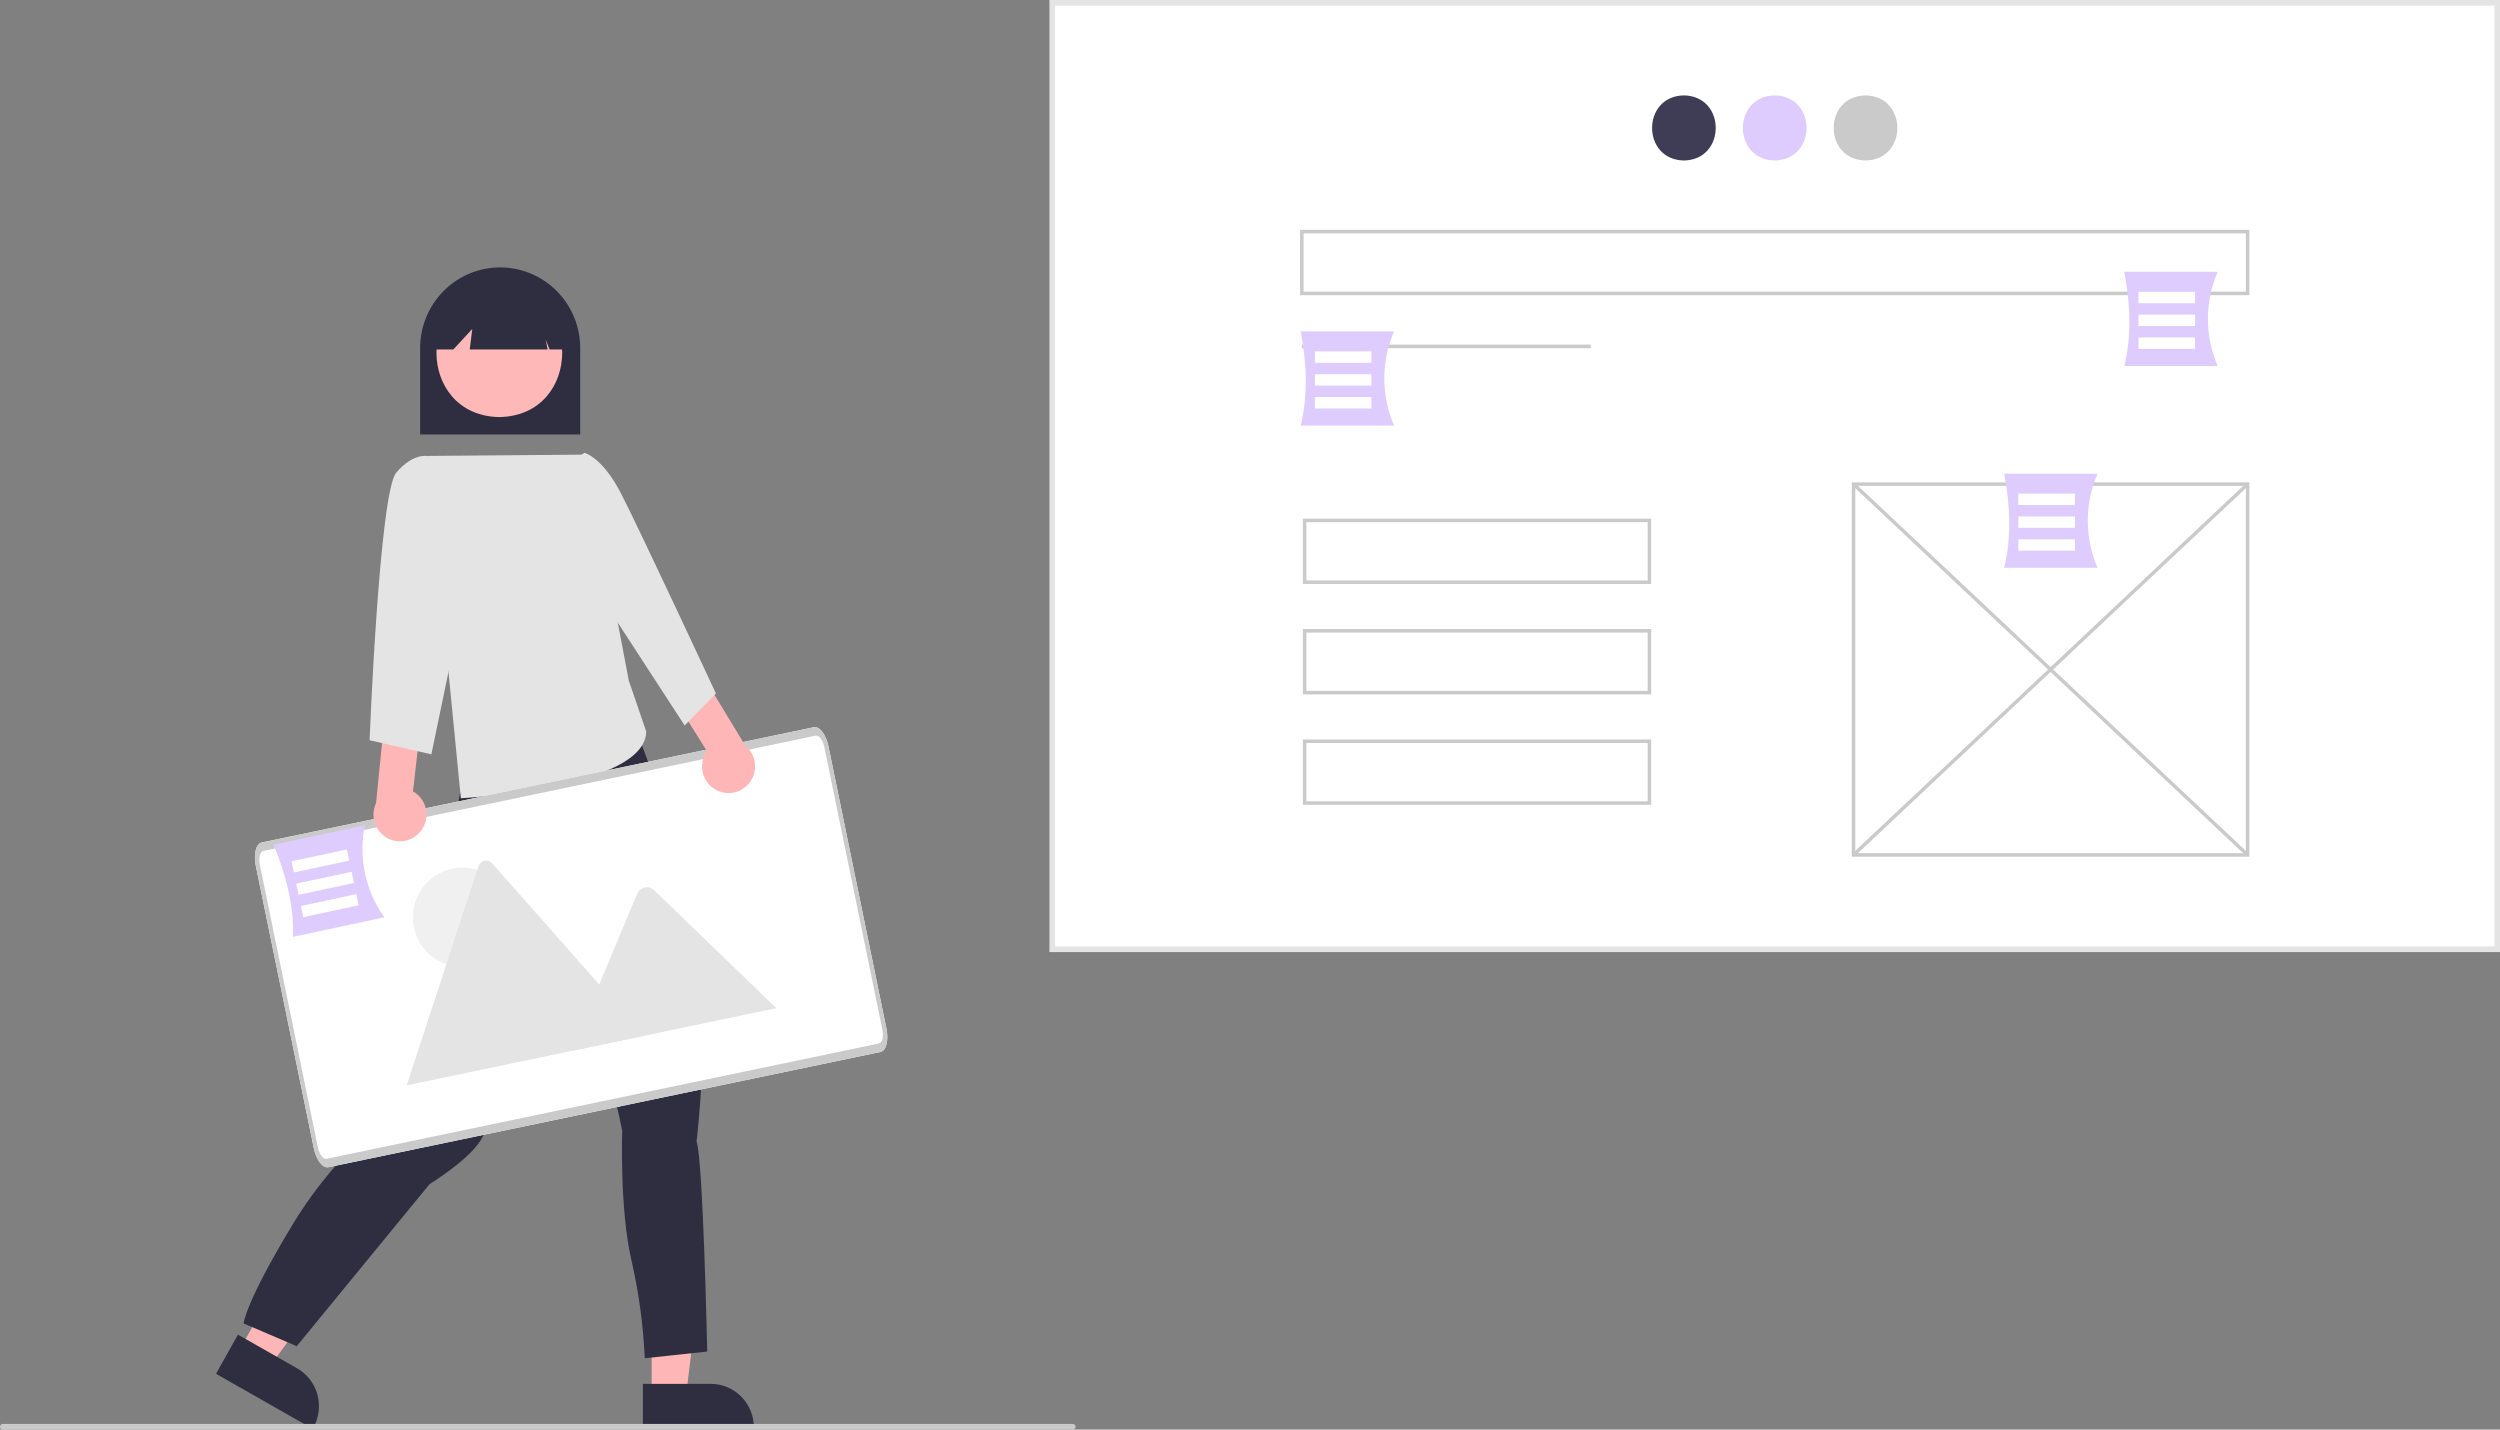 <?xml version="1.0" encoding="UTF-8"?> <svg xmlns="http://www.w3.org/2000/svg" width="348" height="199" viewBox="0 0 348 199" fill="none"><rect x="0" y="0" width="348" height="199" fill="#808080" stroke="none"/> <g clip-path="url(#clip0)"> <path d="M347.609 0.394H146.473V132.136H347.609V0.394Z" fill="white"></path> <path d="M348 132.53H146.082V0H348V132.53ZM146.863 131.742H347.218V0.788H146.863V131.742Z" fill="#E4E4E4"></path> <path d="M234.4 13.279C240.308 13.381 240.307 22.24 234.4 22.341C228.493 22.24 228.493 13.38 234.4 13.279Z" fill="#3F3D56"></path> <path d="M247.041 13.279C252.949 13.381 252.948 22.24 247.041 22.341C241.133 22.24 241.134 13.38 247.041 13.279Z" fill="#DECCFF"></path> <path d="M259.681 13.279C265.589 13.381 265.588 22.24 259.681 22.341C253.774 22.24 253.774 13.38 259.681 13.279Z" fill="#CACACA"></path> <path d="M221.442 47.972H181.214V48.464H221.442V47.972Z" fill="#CACACA"></path> <path d="M313.111 119.251H257.768V67.144H313.111V119.251ZM258.256 118.759H312.623V67.635H258.256L258.256 118.759Z" fill="#CACACA"></path> <path d="M258.178 67.21L257.846 67.569L312.701 119.185L313.034 118.825L258.178 67.21Z" fill="#CACACA"></path> <path d="M312.702 67.211L257.844 118.824L258.177 119.183L313.035 67.571L312.702 67.211Z" fill="#CACACA"></path> <path d="M313.111 41.09H180.971V31.996H313.111V41.09ZM181.458 40.599H312.624V32.488H181.458V40.599Z" fill="#CACACA"></path> <path d="M229.846 81.289H181.362V72.195H229.846V81.289ZM181.849 80.797H229.358V72.686H181.849V80.797Z" fill="#CACACA"></path> <path d="M229.846 96.659H181.362V87.564H229.846V96.659ZM181.849 96.167H229.358V88.056H181.849V96.167Z" fill="#CACACA"></path> <path d="M229.846 112.028H181.362V102.934H229.846V112.028ZM181.849 111.537H229.358V103.426H181.849V111.537Z" fill="#CACACA"></path> <path d="M194.059 59.241H181.055C182.059 55.168 181.938 50.763 181.055 46.131H194.059C193.159 48.197 192.694 50.429 192.694 52.686C192.694 54.943 193.159 57.175 194.059 59.241Z" fill="#DECCFF"></path> <path d="M190.906 48.912H183.025V50.501H190.906V48.912Z" fill="white"></path> <path d="M190.906 52.091H183.025V53.68H190.906V52.091Z" fill="white"></path> <path d="M190.906 55.269H183.025V56.858H190.906V55.269Z" fill="white"></path> <path d="M291.986 79.04H278.982C279.986 74.967 279.865 70.561 278.982 65.93H291.986C291.086 67.996 290.621 70.228 290.621 72.485C290.621 74.742 291.086 76.974 291.986 79.04Z" fill="#DECCFF"></path> <path d="M288.834 68.71H280.953V70.299H288.834V68.71Z" fill="white"></path> <path d="M288.834 71.889H280.953V73.478H288.834V71.889Z" fill="white"></path> <path d="M288.834 75.067H280.953V76.656H288.834V75.067Z" fill="white"></path> <path d="M308.706 50.947H295.702C296.705 46.874 296.584 42.469 295.702 37.837H308.706C307.805 39.904 307.34 42.136 307.34 44.392C307.34 46.649 307.805 48.881 308.706 50.947Z" fill="#DECCFF"></path> <path d="M305.553 40.618H297.672V42.208H305.553V40.618Z" fill="white"></path> <path d="M305.553 43.796H297.672V45.386H305.553V43.796Z" fill="white"></path> <path d="M305.553 46.975H297.672V48.564H305.553V46.975Z" fill="white"></path> <path d="M80.763 60.474H58.48V48.454C58.48 45.475 59.654 42.618 61.744 40.512C63.833 38.405 66.667 37.222 69.622 37.222C72.576 37.222 75.41 38.405 77.5 40.512C79.589 42.618 80.763 45.475 80.763 48.454V60.474Z" fill="#2F2E41"></path> <path d="M90.71 194.209H95.502L97.782 175.573L90.709 175.573L90.71 194.209Z" fill="#FFB6B6"></path> <path d="M89.487 192.632L98.925 192.631H98.926C100.521 192.631 102.051 193.27 103.179 194.407C104.307 195.545 104.94 197.087 104.94 198.695V198.892L89.487 198.893L89.487 192.632Z" fill="#2F2E41"></path> <path d="M33.419 187.761L37.593 190.137L48.666 175.038L42.507 171.533L33.419 187.761Z" fill="#FFB6B6"></path> <path d="M33.124 185.782L41.343 190.46L41.343 190.46C42.732 191.251 43.753 192.565 44.181 194.114C44.608 195.664 44.408 197.321 43.624 198.721L43.528 198.893L30.071 191.234L33.124 185.782Z" fill="#2F2E41"></path> <path d="M64.049 110.396L63.679 112.26C63.679 112.26 62.569 113.378 63.124 113.938C63.679 114.497 63.494 117.107 63.494 117.107C63.184 121.866 57.016 148.609 55.912 153.833C55.912 153.833 47.406 159.426 40.749 170.425C34.092 181.424 33.907 184.22 33.907 184.22L41.304 187.389L59.796 164.832C59.796 164.832 64.974 161.663 66.823 158.866C68.672 156.07 80.137 127.174 80.137 127.174L86.609 157.375C86.609 157.375 86.239 168.374 87.904 175.458C88.927 179.929 89.546 184.484 89.753 189.067L98.444 188.135C98.444 188.135 97.889 161.663 96.965 158.866C96.965 158.866 100.848 126.615 93.081 113.751L86.822 96.928L80.692 94.549L64.049 110.396Z" fill="#2F2E41"></path> <path d="M69.507 40.16C81.175 40.361 81.173 57.858 69.507 58.057C57.84 57.856 57.842 40.359 69.507 40.16Z" fill="#FFB8B8"></path> <path d="M78.486 48.644H76.504L75.963 47.283L76.234 48.644H65.388L65.741 45.796L63.104 48.644H60.475V47.101C60.472 45.907 60.704 44.725 61.155 43.621C61.607 42.518 62.27 41.515 63.106 40.67C63.943 39.825 64.936 39.155 66.03 38.698C67.124 38.24 68.296 38.005 69.481 38.005C70.665 38.005 71.837 38.24 72.931 38.698C74.025 39.155 75.018 39.825 75.855 40.67C76.691 41.515 77.354 42.518 77.806 43.621C78.257 44.725 78.489 45.907 78.486 47.101V48.644Z" fill="#2F2E41"></path> <path d="M81.538 63.284L59.489 63.464L64.149 111.116C64.149 111.116 89.933 109.744 89.949 101.809L87.534 94.759L81.538 63.284Z" fill="#E4E4E4"></path> <path d="M122.573 146.431L45.711 162.478C44.925 162.64 44.018 161.46 43.684 159.839L35.605 120.51C35.272 118.889 35.64 117.443 36.425 117.276L113.288 101.23C114.074 101.068 114.981 102.248 115.314 103.869L123.393 143.198C123.725 144.819 123.357 146.266 122.573 146.431Z" fill="white"></path> <path d="M64.343 134.607C68.134 134.607 71.207 131.509 71.207 127.688C71.207 123.866 68.134 120.768 64.343 120.768C60.552 120.768 57.479 123.866 57.479 127.688C57.479 131.509 60.552 134.607 64.343 134.607Z" fill="#F0F0F0"></path> <path d="M89.709 144.168L56.737 151.051C56.696 151.061 56.654 151.066 56.612 151.067L66.613 120.58C66.674 120.391 66.783 120.221 66.93 120.088C67.076 119.955 67.256 119.863 67.449 119.823C67.642 119.783 67.843 119.795 68.03 119.858C68.217 119.921 68.384 120.034 68.514 120.184L82.733 136.273L83.415 137.042L89.709 144.168Z" fill="#E4E4E4"></path> <path d="M108.067 140.335L79.549 146.289L83.412 137.044L83.69 136.378L88.725 124.328C88.82 124.14 88.952 123.975 89.114 123.842C89.276 123.709 89.464 123.612 89.665 123.557C89.867 123.502 90.078 123.49 90.284 123.523C90.491 123.556 90.688 123.632 90.863 123.746C90.909 123.78 90.952 123.816 90.993 123.855L108.067 140.335Z" fill="#E4E4E4"></path> <path d="M122.573 146.431L45.711 162.478C44.925 162.64 44.018 161.46 43.684 159.839L35.605 120.51C35.272 118.889 35.64 117.443 36.425 117.276L113.288 101.23C114.074 101.068 114.981 102.248 115.314 103.869L123.393 143.198C123.725 144.819 123.357 146.266 122.573 146.431ZM36.667 118.451C36.195 118.549 35.975 119.418 36.174 120.391L44.253 159.72C44.453 160.693 44.997 161.401 45.469 161.304L122.332 145.257C122.803 145.158 123.023 144.29 122.824 143.317L114.745 103.987C114.546 103.015 114.001 102.307 113.529 102.404L36.667 118.451Z" fill="#CACACA"></path> <path d="M99.832 110.028C99.347 109.799 98.918 109.465 98.575 109.05C98.231 108.635 97.983 108.149 97.846 107.627C97.709 107.105 97.687 106.559 97.782 106.027C97.877 105.495 98.087 104.991 98.397 104.55L93.931 97.405L97.576 93.61L103.742 103.79C104.442 104.363 104.91 105.175 105.056 106.072C105.203 106.97 105.017 107.89 104.536 108.659C104.054 109.428 103.309 109.993 102.442 110.245C101.575 110.497 100.647 110.42 99.832 110.028Z" fill="#FFB6B6"></path> <path d="M78.15 65.161L81.349 63.036C81.349 63.036 83.818 63.593 86.443 68.685C89.069 73.776 99.657 96.536 99.657 96.536L95.305 100.991L83.695 83.135L78.15 65.161Z" fill="#E4E4E4"></path> <path d="M58.545 115.722C58.884 115.304 59.127 114.815 59.259 114.292C59.39 113.768 59.406 113.221 59.305 112.691C59.204 112.16 58.989 111.658 58.675 111.221C58.361 110.783 57.956 110.42 57.487 110.157L58.446 101.768L53.531 99.937L52.343 111.804C51.957 112.626 51.884 113.562 52.137 114.435C52.391 115.308 52.953 116.057 53.717 116.54C54.482 117.023 55.396 117.207 56.285 117.056C57.175 116.905 57.979 116.431 58.545 115.722H58.545Z" fill="#FFB6B6"></path> <path d="M62.39 67.568L59.489 63.48C59.489 63.48 57.503 63.036 55.158 65.794C52.812 68.553 51.444 103.037 51.444 103.037L60.044 105.007L65.126 80.573L62.39 67.568Z" fill="#E4E4E4"></path> <path d="M149.33 199H0.391C0.287 199 0.188 198.958 0.114 198.884C0.041 198.811 0 198.71 0 198.606C0 198.501 0.041 198.401 0.114 198.327C0.188 198.253 0.287 198.212 0.391 198.212H149.33C149.434 198.212 149.533 198.253 149.607 198.327C149.68 198.401 149.721 198.501 149.721 198.606C149.721 198.71 149.68 198.811 149.607 198.884C149.533 198.958 149.434 199 149.33 199Z" fill="#CACACA"></path> <path d="M53.499 127.688L40.778 130.411C40.921 126.217 39.895 121.933 38.078 117.587L50.798 114.865C50.343 117.074 50.348 119.355 50.813 121.562C51.278 123.77 52.192 125.856 53.499 127.688Z" fill="#DECCFF"></path> <path d="M48.287 118.245L40.578 119.895L40.905 121.449L48.614 119.799L48.287 118.245Z" fill="white"></path> <path d="M48.942 121.353L41.233 123.004L41.56 124.558L49.269 122.908L48.942 121.353Z" fill="white"></path> <path d="M49.596 124.462L41.887 126.113L42.215 127.667L49.924 126.017L49.596 124.462Z" fill="white"></path> </g> <defs> <clipPath id="clip0"> <rect width="348" height="199" fill="white"></rect> </clipPath> </defs> </svg> 
